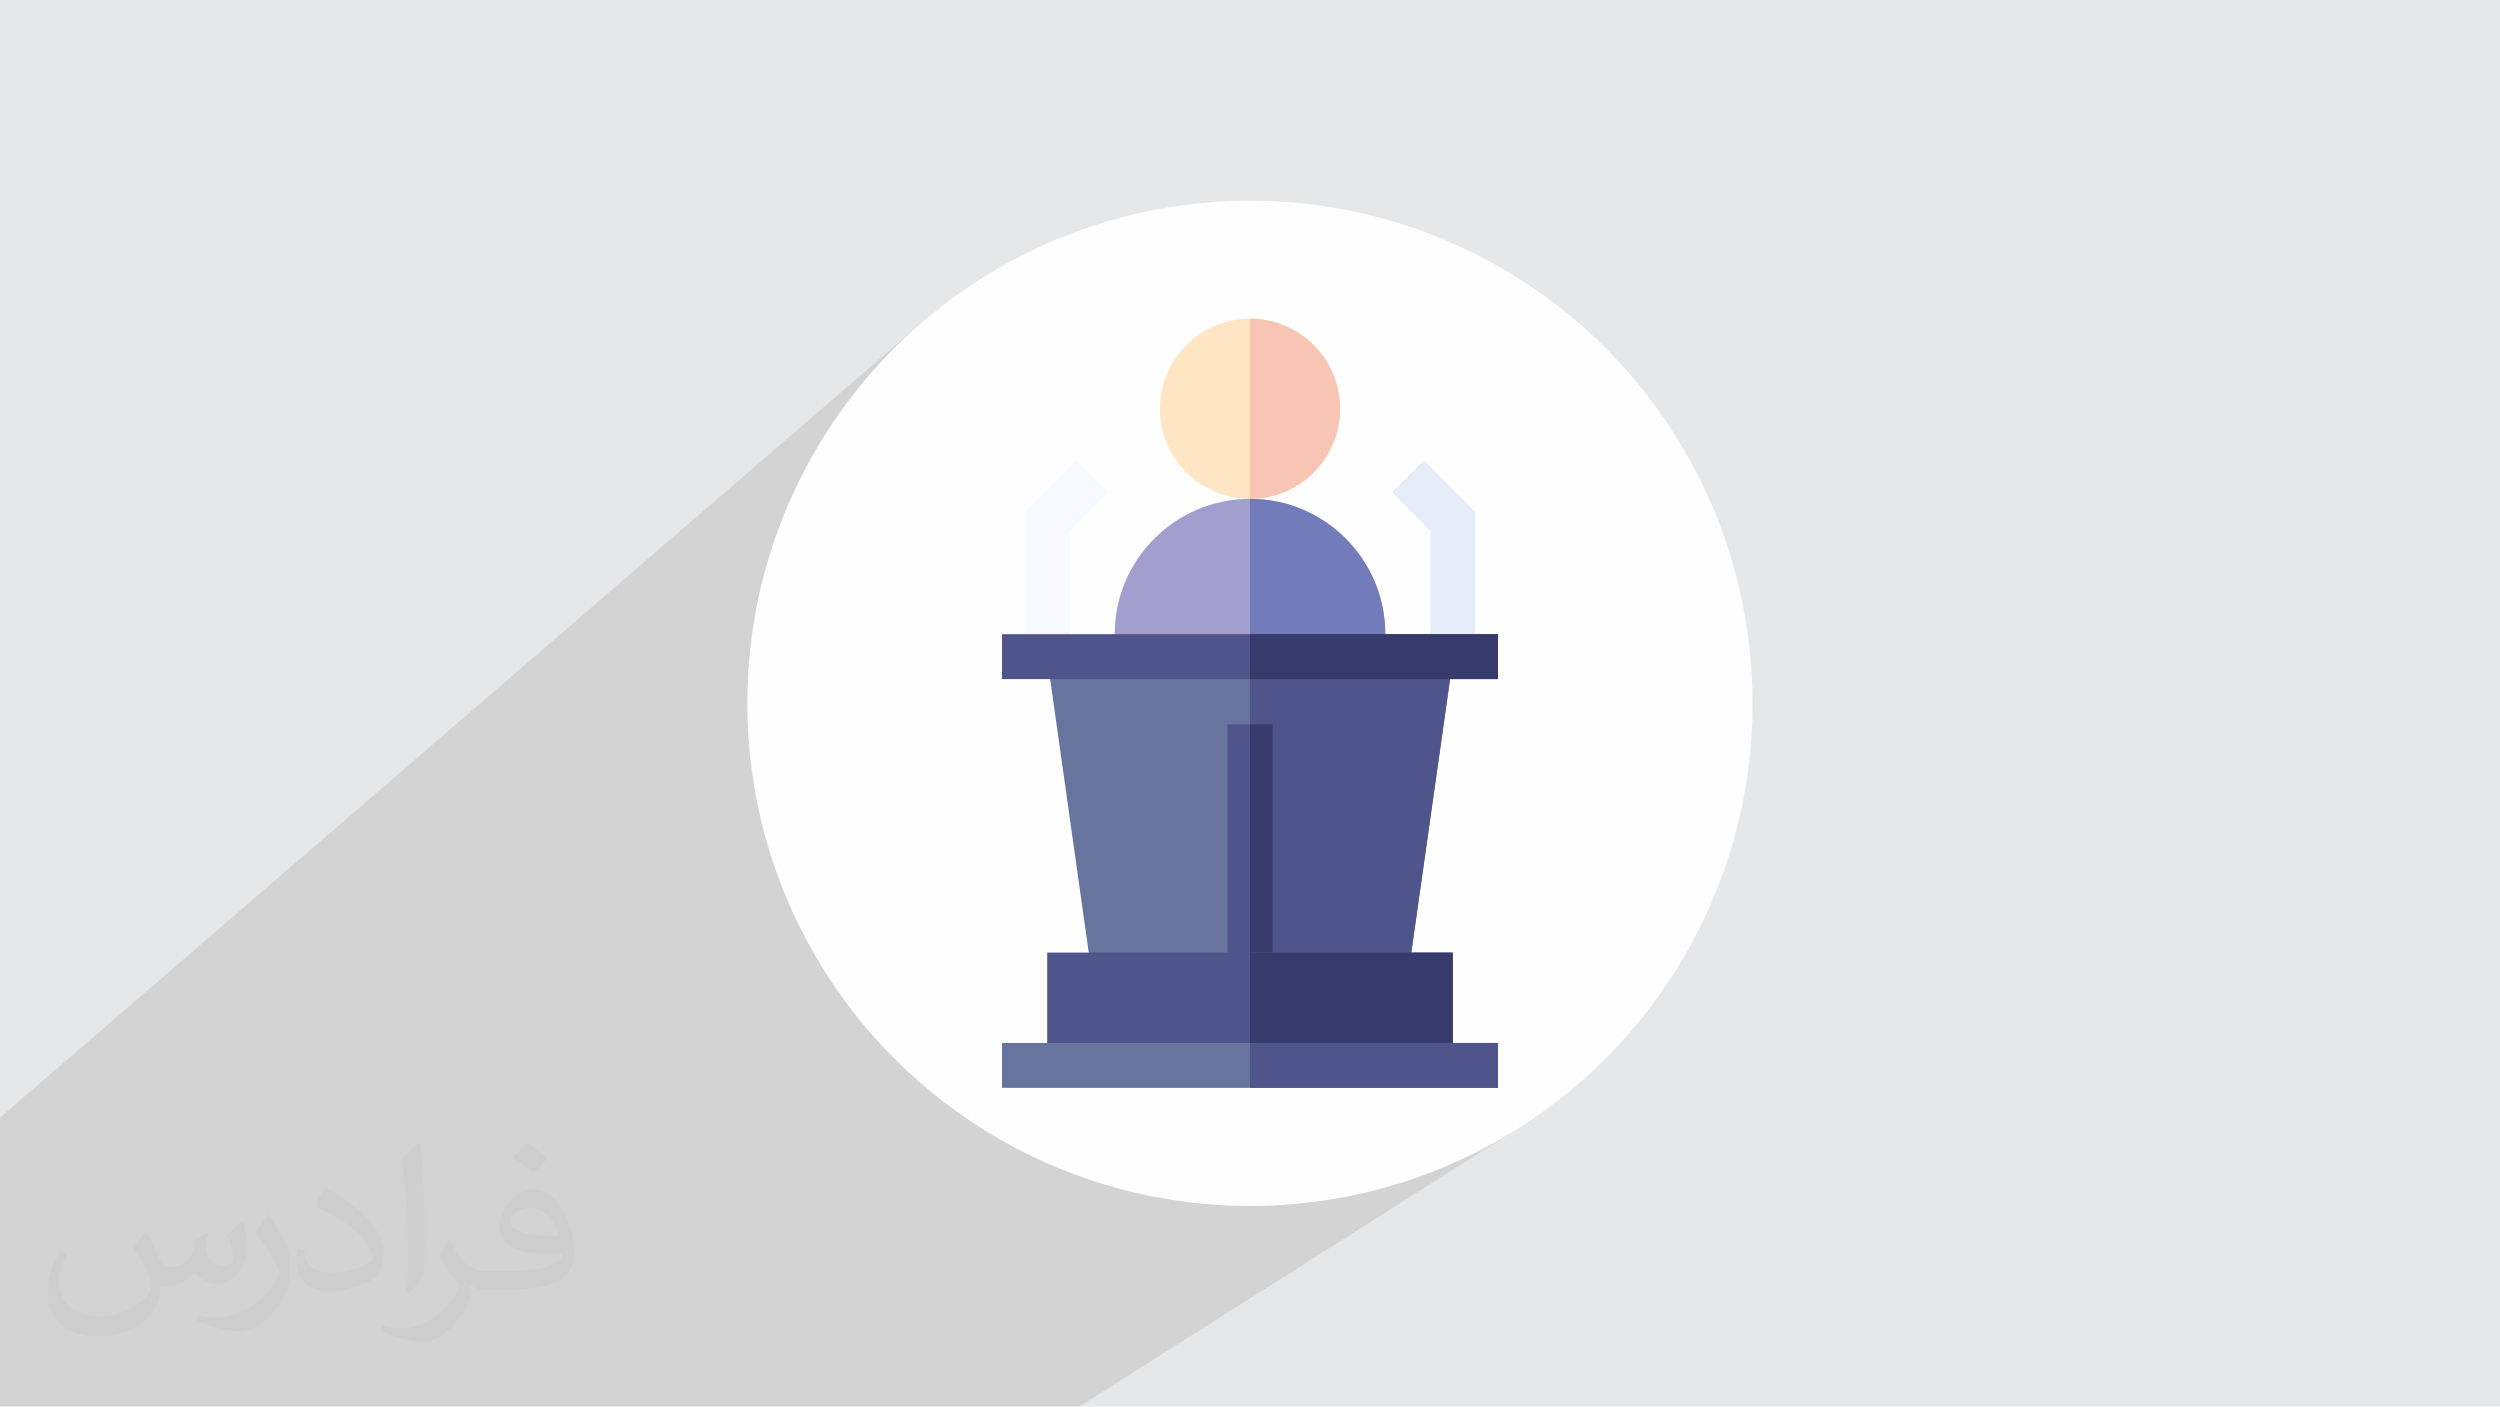 <?xml version="1.0" encoding="UTF-8"?>
<!DOCTYPE svg PUBLIC "-//W3C//DTD SVG 1.1//EN" "http://www.w3.org/Graphics/SVG/1.1/DTD/svg11.dtd">
<!-- Creator: CorelDRAW 2017 -->
<svg xmlns="http://www.w3.org/2000/svg" xml:space="preserve" width="9.406cm" height="5.292cm" version="1.1" style="shape-rendering:geometricPrecision; text-rendering:geometricPrecision; image-rendering:optimizeQuality; fill-rule:evenodd; clip-rule:evenodd"
viewBox="0 0 9406 5292"
 xmlns:xlink="http://www.w3.org/1999/xlink"
 enable-background="new 0 0 512 512">
 <defs>
  <style type="text/css">
   <![CDATA[
    .fil2 {fill:#FEFEFE}
    .fil4 {fill:#FEE5C3}
    .fil5 {fill:#F8C5B5}
    .fil8 {fill:#F6F9FD}
    .fil9 {fill:#E7EDF8}
    .fil6 {fill:#A29ECE}
    .fil7 {fill:#727CBA}
    .fil10 {fill:#66749E}
    .fil11 {fill:#4F558B}
    .fil12 {fill:#363B6B}
    .fil0 {fill:#E6E7E8}
    .fil3 {fill:#373435;fill-opacity:0.031}
    .fil1 {fill:#2B2A29;fill-opacity:0.102}
   ]]>
  </style>
 </defs>
 <g id="Layer_x0020_1">
  <polygon class="fil0" points="0,0 9406,0 9406,5292 0,5292 "/>
  <polygon class="fil1" points="4061,5292 0,5292 0,4205 3500,1186 3431,1246 3366,1308 3303,1374 3244,1443 3188,1514 3135,1588 3086,1665 3040,1744 2998,1826 2960,1910 2927,1996 2897,2083 2871,2173 2850,2265 2834,2358 2822,2452 2814,2549 2812,2646 2814,2743 2822,2839 2834,2934 2850,3027 2871,3119 2897,3208 2927,3296 2960,3382 2998,3466 3040,3547 3086,3627 3135,3703 3188,3778 3244,3849 3303,3918 3366,3983 3431,4046 3500,4105 3572,4161 3646,4214 3722,4263 3802,4309 3883,4351 3967,4389 4053,4422 4141,4452 4231,4478 4322,4499 4415,4515 4510,4527 4606,4535 4703,4537 4801,4535 4897,4527 4991,4515 5084,4499 5176,4478 5266,4452 5354,4422 5439,4389 5523,4351 5605,4309 5684,4263 "/>
  <g>
   <path class="fil0" d="M3442 1236l58 -50 -69 59c-22,20 -44,41 -66,63l-63 66c20,-22 41,-44 63,-66l66 -63 11 -9zm-139 138l-59 69c19,-23 39,-46 59,-69zm-59 69l-56 71c18,-24 37,-48 56,-71zm-56 71l-53 74c17,-25 35,-50 53,-74zm-53 74l-49 77c16,-26 32,-52 49,-77zm-49 77l-46 79c15,-27 30,-53 46,-79zm-46 79l-42 82c13,-28 27,-55 42,-82zm-42 82l-38 84c12,-28 25,-56 38,-84zm-38 84l-34 86c11,-29 22,-58 34,-86zm-34 86l-30 88c9,-30 19,-59 30,-88zm-30 88l-25 90c8,-30 16,-60 25,-90zm-25 90l-21 92c6,-31 13,-61 21,-92zm-21 92l-17 93c5,-31 10,-62 17,-93zm-17 93l-12 95c3,-32 7,-63 12,-95zm-12 95l-7 96c2,-32 4,-64 7,-96zm-7 96l-2 97c0,-33 1,-65 2,-97zm-2 97l2 97c-2,-32 -2,-65 -2,-97zm2 97l7 96c-3,-32 -6,-64 -7,-96zm7 96l12 95c-5,-31 -9,-63 -12,-95zm12 95l17 93c-6,-31 -12,-62 -17,-93zm17 93l21 92c-8,-30 -15,-61 -21,-92zm21 92l25 90c-9,-30 -18,-60 -25,-90zm25 90l30 88c-11,-29 -21,-58 -30,-88zm30 88l34 86c-12,-28 -23,-57 -34,-86zm34 86l38 83c-13,-27 -26,-55 -38,-83zm38 83l42 82c-15,-27 -28,-54 -42,-82zm42 82l46 79c-16,-26 -31,-52 -46,-79zm46 79l49 77c-17,-25 -33,-51 -49,-77zm49 77l53 74c-18,-24 -36,-49 -53,-74zm53 74l56 71c-19,-23 -38,-47 -56,-71zm56 71l59 69c-20,-22 -40,-45 -59,-69zm59 69l62 65c-21,-21 -42,-43 -62,-65zm63 66l65 62c-22,-20 -44,-41 -65,-62zm65 62l69 59c-23,-19 -46,-39 -69,-59zm69 59l71 56c-24,-18 -48,-37 -71,-56zm71 56l74 53c-25,-17 -50,-35 -74,-53zm74 53l77 49c-26,-16 -52,-32 -77,-49zm77 49l79 46c-27,-15 -53,-30 -79,-46zm79 46l82 42c-28,-13 -55,-27 -82,-42zm82 42l84 38c-28,-12 -56,-25 -84,-38zm84 38l86 34c-29,-11 -58,-22 -86,-34zm86 34l88 30c-30,-9 -59,-19 -88,-30zm88 30l90 25c-30,-8 -60,-16 -90,-25zm90 25l92 21c-31,-6 -61,-13 -92,-21zm92 21l93 17c-31,-5 -62,-10 -93,-17zm93 17l95 12c-32,-3 -63,-7 -95,-12zm95 12l96 7c-32,-2 -64,-4 -96,-7zm96 7l97 2c-33,0 -65,-1 -97,-2zm97 2l97 -2c-32,2 -65,2 -97,2zm97 -2l96 -7c-32,3 -64,6 -96,7zm96 -7l95 -12c-31,5 -63,9 -95,12zm95 -12l93 -17c-31,6 -62,12 -93,17zm93 -17l92 -21c-30,8 -61,15 -92,21zm92 -21l90 -25c-30,9 -60,18 -90,25zm90 -25l88 -30c-29,11 -58,21 -88,30zm88 -30l86 -34c-28,12 -57,23 -86,34zm86 -34l84 -38c-28,13 -55,26 -84,38zm84 -38l82 -42c-27,15 -54,28 -82,42zm82 -42l79 -46c-26,16 -52,31 -79,46z"/>
  </g>
  <circle class="fil2" cx="4703" cy="2646" r="1891"/>
  <path class="fil3" d="M550 4637c18,27 30,54 41,82 8,17 13,48 53,48 12,0 28,-4 43,-12 17,-9 29,-22 36,-42l16 -53 39 -19 3 3c-5,20 -7,39 -7,54 0,45 39,62 69,62 18,0 34,-9 34,-25 0,-21 -9,-57 -21,-90 18,-18 36,-36 57,-50l3 2c9,38 14,76 14,101 0,25 -11,52 -20,70 -19,35 -51,63 -91,63 -30,0 -64,-15 -87,-43l-1 0c-22,27 -55,51 -109,51l-17 0c-3,35 -10,61 -22,83 -32,63 -127,107 -216,107 -124,0 -187,-72 -187,-167 0,-59 19,-114 49,-153l24 10c-19,35 -31,69 -31,102 0,89 73,132 156,132 78,0 174,-49 191,-107 -7,-63 -30,-92 -66,-149 11,-19 25,-38 42,-58l3 0 0 0zm1432 -337c26,16 52,36 77,58 -14,20 -31,38 -53,53 -25,-20 -50,-38 -76,-56 17,-20 35,-39 52,-55l0 0zm13 245c-42,0 -77,28 -77,48 0,44 85,58 186,57 -13,-52 -57,-106 -109,-106zm-95 237c55,0 103,-2 140,-11 41,-10 76,-31 76,-45 0,-4 0,-8 -1,-12 -23,2 -49,2 -72,2 -75,0 -132,-17 -154,-59 -6,-12 -10,-25 -10,-39 0,-40 17,-80 48,-107 26,-22 54,-36 83,-36 52,0 94,42 123,108 16,36 27,77 27,130 0,35 -10,64 -31,86 -40,39 -115,54 -229,54l-52 0 0 0 -13 0c-28,0 -49,-5 -65,-17l-3 0c1,7 1,13 1,19 0,26 -8,58 -26,85 -51,76 -106,108 -153,108 -48,0 -107,-19 -160,-43l10 -19c17,7 41,12 74,12 86,0 199,-83 213,-164 -3,-7 -9,-15 -17,-25 -25,-30 -41,-55 -56,-81 13,-25 24,-45 35,-63l4 -1c37,75 70,118 144,118l12 0 0 0 54 0 0 0zm-372 79c6,-34 7,-73 7,-109l0 -53c0,-100 -13,-245 -23,-339 18,-20 43,-43 63,-58l6 2c13,119 17,257 17,384 0,33 -1,66 -4,90 -2,30 -19,53 -57,88l-8 -4 0 0zm-383 -157c2,47 25,84 105,84 50,0 92,-13 139,-36 8,-4 13,-9 13,-13 0,-29 -22,-68 -60,-104 -37,-33 -85,-63 -131,-82 -16,-7 -21,-14 -21,-20 0,-13 18,-42 33,-62l5 -1c52,27 110,68 153,113 39,41 63,84 63,129 0,34 -10,66 -27,95 -57,29 -118,51 -178,51 -73,0 -123,-34 -123,-115 0,-9 0,-22 3,-40l25 0 0 0zm-132 -133l45 73c17,27 32,57 32,104l0 60c0,48 -31,100 -81,151 -39,35 -74,50 -106,50 -48,0 -102,-15 -165,-42l7 -19c20,6 43,10 71,10 90,-1 183,-67 225,-147 5,-9 7,-18 7,-24 0,-10 -5,-20 -9,-29 -23,-44 -49,-83 -77,-120 15,-24 30,-46 46,-68l4 1z"/>
  <g>
   <path class="fil4" d="M4703 1199c187,0 339,152 339,339 0,187 -152,339 -339,339 -187,0 -339,-152 -339,-339 0,-187 152,-339 339,-339l0 0z"/>
   <path class="fil5" d="M5042 1538c0,-187 -152,-339 -339,-339l0 678c187,0 339,-152 339,-339z"/>
   <path class="fil6" d="M4703 1877c-281,0 -509,228 -509,509l0 170 509 0 509 0 0 -170c0,-281 -228,-509 -509,-509z"/>
   <path class="fil7" d="M5212 2386c0,-281 -228,-509 -509,-509l0 678 509 0 0 -170z"/>
   <polygon class="fil8" points="4025,2471 3855,2471 3855,1927 4050,1732 4170,1852 4025,1997 "/>
   <polygon class="fil9" points="5551,2471 5382,2471 5382,1997 5237,1852 5357,1732 5551,1927 "/>
   <polygon class="fil10" points="4703,2483 3941,2483 4110,3681 4703,3681 5296,3681 5466,2483 "/>
   <polygon class="fil11" points="5466,2483 4703,2483 4703,3681 5296,3681 "/>
   <polygon class="fil11" points="4618,2725 4788,2725 4788,3669 4618,3669 "/>
   <polygon class="fil12" points="4703,2725 4788,2725 4788,3669 4703,3669 "/>
   <polygon class="fil11" points="4703,3584 3940,3584 3940,4008 4703,4008 5466,4008 5466,3584 "/>
   <polygon class="fil12" points="4703,3584 5466,3584 5466,4008 4703,4008 "/>
   <polygon class="fil11" points="4703,2386 3770,2386 3770,2555 4703,2555 5636,2555 5636,2386 "/>
   <polygon class="fil12" points="4703,2386 5636,2386 5636,2555 4703,2555 "/>
   <polygon class="fil10" points="4703,3924 3770,3924 3770,4093 4703,4093 5636,4093 5636,3924 "/>
   <polygon class="fil11" points="4703,3924 5636,3924 5636,4093 4703,4093 "/>
  </g>
 </g>
</svg>
